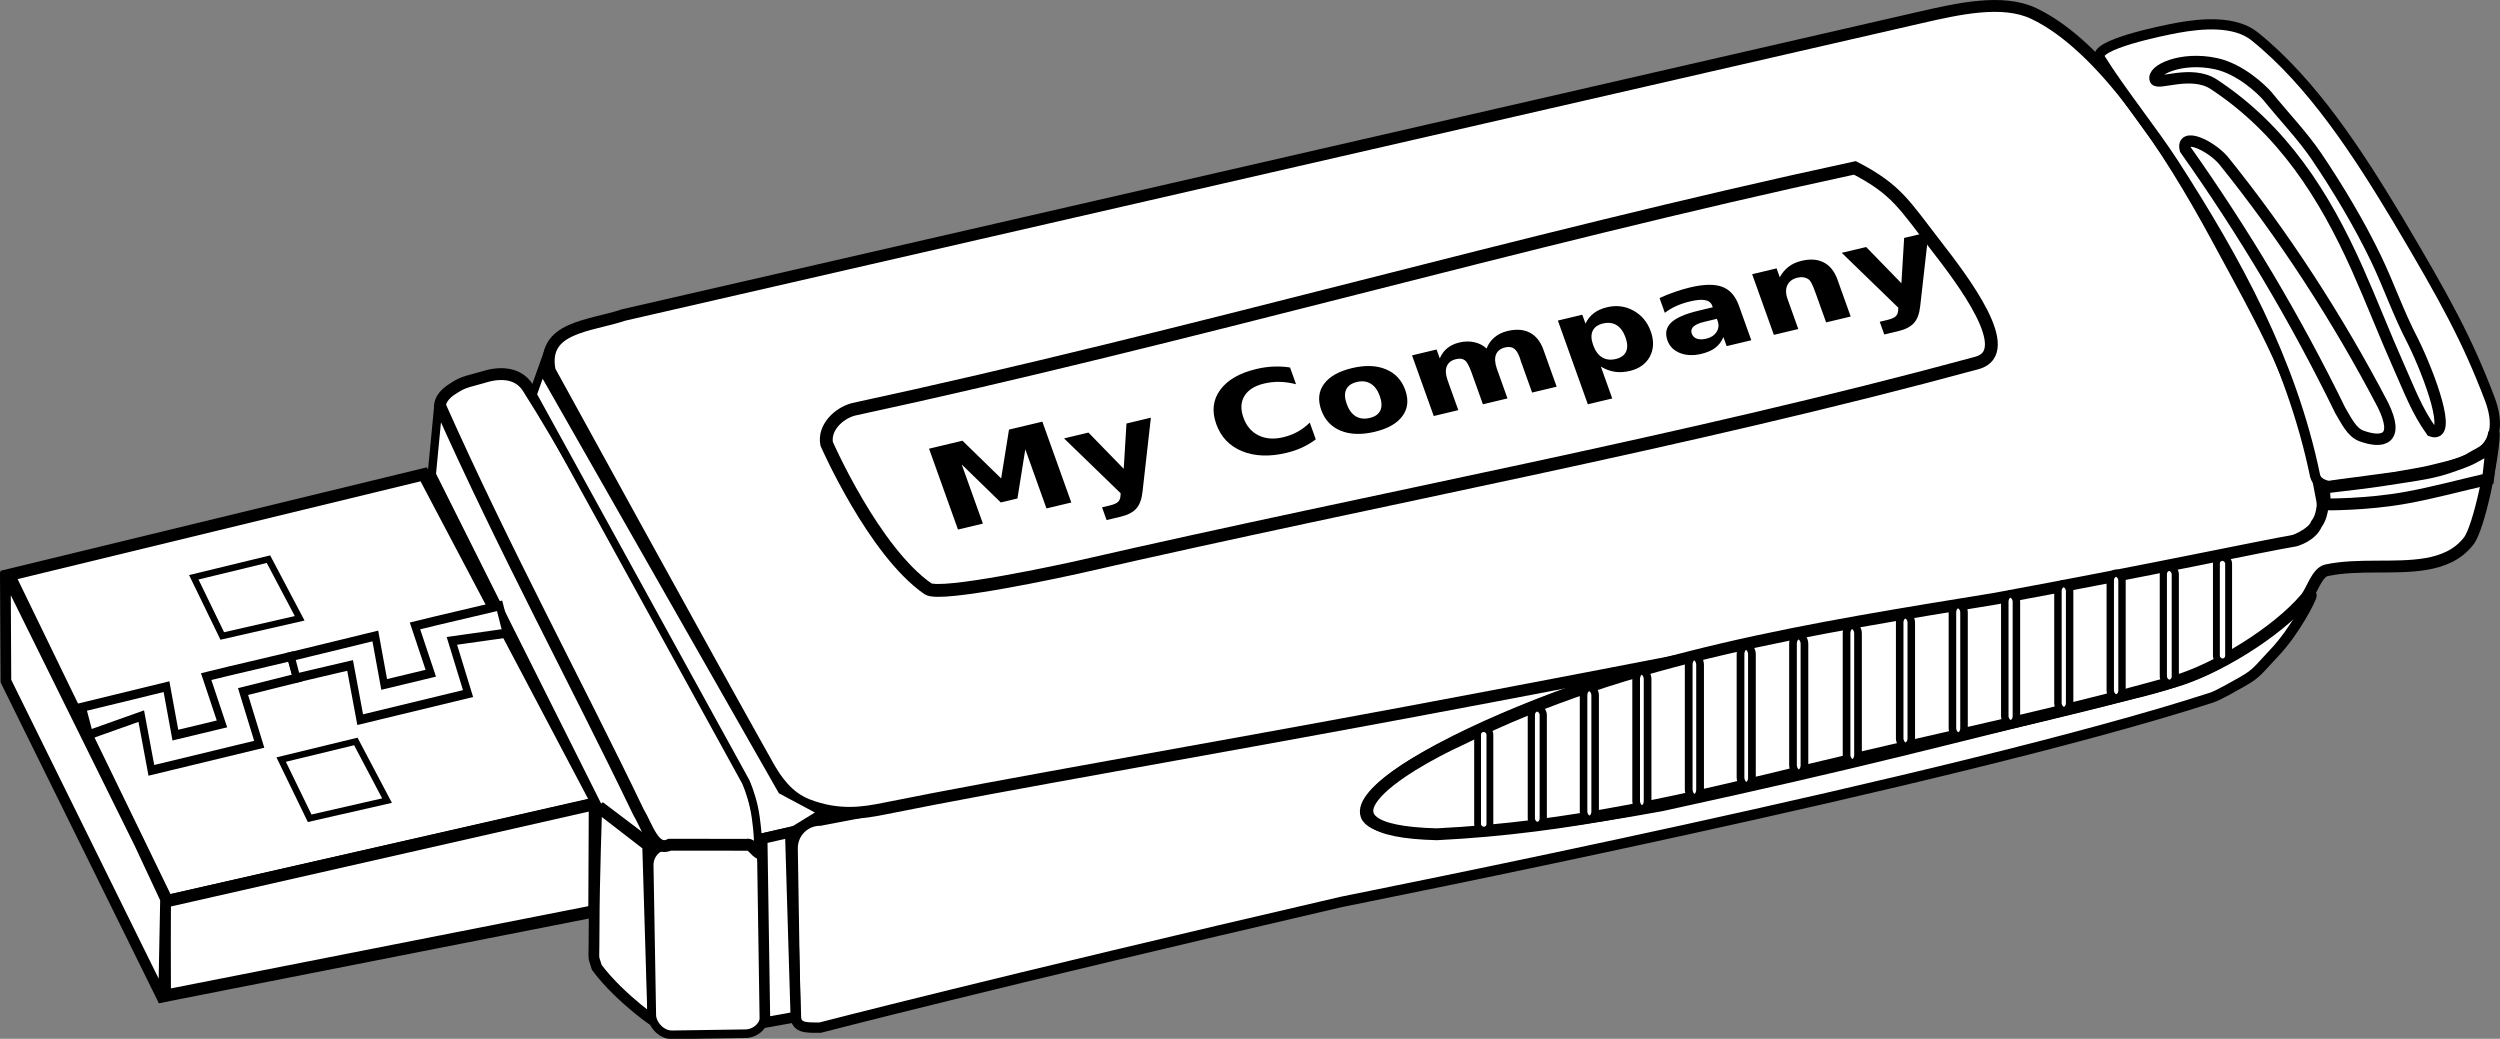 <?xml version="1.0" encoding="UTF-8" standalone="no"?>
<!-- Created with Inkscape (http://www.inkscape.org/) -->
<svg
   xmlns:dc="http://purl.org/dc/elements/1.1/"
   xmlns:cc="http://creativecommons.org/ns#"
   xmlns:rdf="http://www.w3.org/1999/02/22-rdf-syntax-ns#"
   xmlns:svg="http://www.w3.org/2000/svg"
   xmlns="http://www.w3.org/2000/svg"
   xmlns:sodipodi="http://sodipodi.sourceforge.net/DTD/sodipodi-0.dtd"
   xmlns:inkscape="http://www.inkscape.org/namespaces/inkscape"
   version="1.0"
   width="240.905"
   height="100.101"
   id="svg2542"
   sodipodi:version="0.32"
   inkscape:version="0.45+devel"
   sodipodi:docname="flash2.svg"
   inkscape:output_extension="org.inkscape.output.svg.inkscape">
  <rect width="100%" height="100%" fill="#808080" stroke="none"/>
  <sodipodi:namedview
     inkscape:window-height="480"
     inkscape:window-width="640"
     inkscape:pageshadow="2"
     inkscape:pageopacity="0.0"
     guidetolerance="10.0"
     gridtolerance="10.0"
     objecttolerance="10.0"
     borderopacity="1.0"
     bordercolor="#666666"
     pagecolor="#ffffff"
     id="base"
     showgrid="false" />
  <defs
     id="defs2544" />
  <g
     transform="translate(-28.119,-16.597)"
     id="layer1">
    <g
       transform="translate(-400.929,-67.151)"
       id="g2813">
      <path
         d="M 508.079,162.822 L 553.031,154.236 C 553.676,154.236 564.019,152.55 575.41,150.22 C 589.937,147.247 606.17,143.542 606.17,144.365 C 586.866,145.844 559.088,157.918 560.652,162.329 C 561.543,164.842 573.133,164.361 589.178,161.416 C 609.405,157.005 614.346,155.55 634.497,150.619 C 637.442,149.931 640.05,149.086 642.292,147.961 C 648.406,144.895 651.787,140.902 651.794,141.113 C 651.803,141.38 650.211,144.562 648.156,146.711 C 646.713,148.22 646.57,148.62 645.158,149.415 C 644.558,149.753 642.853,150.747 642.15,150.975 C 617.704,158.921 559.083,170.477 558.334,170.651 C 524.796,178.427 508.079,182.773 508.079,182.773 C 506.61,182.773 505.68,182.853 505.68,181.384 L 505.427,165.474 C 505.427,164.005 506.61,162.822 508.079,162.822 z"
         id="path2887"
         style="fill:#ffffff;fill-opacity:1;stroke:#000000;stroke-opacity:1" />
      <path
         d="M 489.163,114.095 L 614.031,85.444 C 617.783,84.586 622.004,83.624 625.009,85.042 C 631.649,88.177 638.086,98.151 642.637,106.568 C 644.718,110.417 646.916,114.35 648.649,118.123 C 651.158,123.587 652.054,127.848 652.831,132.02 C 653.611,136.206 646.678,136.646 645.481,137.051 C 645.481,137.051 641.639,137.74 635.899,138.8 C 633.038,139.328 629.707,139.957 626.141,140.62 C 610.473,143.533 586.837,148.24 564.551,152.402 C 544.615,156.125 525.786,159.336 514.3,161.66 C 512.247,162.076 509.86,162.466 506.87,161.309 C 504.95,160.566 503.843,158.947 503.017,157.478 C 497.239,147.203 482.023,119.477 482.023,119.477 C 481.179,115.219 485.903,115.197 489.163,114.095 z"
         id="path2889"
         style="fill:#ffffff;fill-opacity:1;stroke:#000000;stroke-width:1.142;stroke-opacity:1" />
      <path
         d="M 638.854,86.433 C 641.215,86 644.412,85.724 646.32,87.259 C 651.906,91.754 656.319,98.599 660.074,104.853 C 664.741,112.712 666.792,116.491 668.942,122.121 C 670.693,126.707 667.767,128.209 663.886,129.038 C 660.425,129.777 652.784,132.006 652.14,129.615 C 649.831,118.459 644.527,108.862 638.586,99.619 C 636.534,96.427 633.378,92.542 631.387,89.327 C 630.69,88.058 637.477,86.686 638.854,86.433 z"
         id="path2891"
         style="fill:#ffffff;fill-opacity:1;stroke:#000000;stroke-width:0.982;stroke-opacity:1" />
      <path
         d="M 650.166,135.847 C 650.315,135.823 651.796,135.379 652.262,134.253 C 653.028,133.22 652.863,131.828 652.953,130.734 C 654.183,130.524 658.213,130.03 659.692,129.813 C 661.926,129.436 662.847,129.284 664.182,128.93 C 665.033,128.705 666.353,128.473 667.318,127.807 C 667.5,127.68 668.478,127.255 668.835,126.809 C 669.404,126.097 669.366,125.33 669.358,125.632 C 669.301,127.834 667.964,134.56 666.928,135.891 C 665.906,137.204 664.473,137.81 662.838,138.092 C 659.885,138.602 656.275,138.053 653.249,138.7 C 652.296,138.904 651.833,140.689 651.236,141.395 C 648.398,144.75 642.44,148.326 638.538,149.43 C 627.149,152.65 615.384,155.024 603.822,157.834 C 591.286,160.882 580.487,163.496 567.498,164.14 C 554.152,163.796 563.905,157.7 569.907,154.955 C 585.84,147.03 603.948,144.277 621.314,141.44 C 636.339,138.667 647.188,136.342 650.166,135.847 z"
         id="path2893"
         style="fill:#ffffff;fill-opacity:1;stroke:#000000;stroke-width:1.142;stroke-miterlimit:4;stroke-dasharray:none;stroke-opacity:1" />
      <path
         d="M 643.28,99.178 C 649.157,106.46 654.331,114.469 658.672,122.767 C 660.318,126.114 658.655,126.508 656.595,125.753 C 655.658,125.41 655.141,124.268 654.558,123.299 C 650.259,114.484 645.285,106.143 639.629,98.148 C 639.218,96.476 641.966,97.692 643.28,99.178 z"
         id="path2895"
         style="fill:#ffffff;fill-opacity:1;stroke:#000000;stroke-width:1.097;stroke-miterlimit:4;stroke-opacity:1" />
      <path
         d="M 647.529,92.99 C 649.067,94.896 650.941,96.851 652.29,98.848 C 654.367,101.923 656.436,105.392 658.003,108.662 C 659.307,111.384 660.126,113.885 661.582,116.669 C 663.227,120.016 665.403,126.035 663.343,125.28 C 661.927,123.298 661.186,121.265 660.205,119.073 C 658.941,116.249 657.517,112.597 656.221,109.699 C 653.017,102.531 649.002,96.229 642.371,91.869 C 640.217,90.452 636.955,91.976 636.735,91.425 C 636.367,90.506 639.25,89.155 642.584,89.883 C 644.952,90.399 646.983,92.373 647.529,92.99 z"
         id="path2897"
         style="fill:#ffffff;fill-opacity:1;stroke:#000000;stroke-width:1.097;stroke-miterlimit:4;stroke-opacity:1" />
      <path
         d="M 655.953,130.377 C 658.074,130.123 659.184,129.935 660.817,129.683 C 662.45,129.43 663.65,129.239 665.009,128.777 C 665.643,128.561 666.733,128.202 667.367,127.852 L 669.141,126.873 L 668.802,129.907 C 666.203,130.502 663.624,131.206 661.004,131.69 C 657.096,132.412 653.088,132.354 653.088,132.354 L 652.982,130.733 L 655.953,130.377 z"
         id="path2899"
         style="fill:#ffffff;fill-opacity:1;stroke:#000000;stroke-width:1.142;stroke-miterlimit:4;stroke-opacity:1" />
      <path
         d="M 429.904,139.154 L 469.876,129.455 L 486.588,161.123 L 445.157,170.579 L 429.904,139.154 z"
         id="path2901"
         style="fill:#ffffff;fill-opacity:1;stroke:#000000;stroke-width:1.167;stroke-miterlimit:4;stroke-opacity:1" />
      <path
         d="M 444.912,170.632 L 486.372,161.216 L 486.327,171.554 L 444.931,179.707 L 444.912,170.632 z"
         id="path2903"
         style="fill:#ffffff;fill-opacity:1;stroke:#000000;stroke-width:1.177;stroke-miterlimit:4;stroke-opacity:1" />
      <path
         d="M 429.563,138.879 L 442.5,165.042 L 445,170.393 L 444.811,180.177 L 429.616,149.377 L 429.563,138.879 z"
         id="path2905"
         style="fill:#ffffff;fill-opacity:1;stroke:#000000;stroke-width:1.031;stroke-miterlimit:4;stroke-opacity:1" />
      <path
         d="M 511.266,123.199 C 543.916,116.156 575.137,106.969 607.788,99.926 C 611.838,102.025 612.557,103.496 615.653,107.485 C 618.179,110.74 623.45,117.664 619.545,118.725 C 591.251,126.413 561.974,131.741 533.211,138.34 C 531.72,138.683 519.644,141.303 518.466,140.484 C 513.227,136.845 508.708,126.517 508.708,126.517 C 508.417,125.015 509.789,123.603 511.266,123.199 z"
         id="path2907"
         style="fill:#ffffff;fill-opacity:1;stroke:#000000;stroke-width:1.239;stroke-miterlimit:4;stroke-opacity:1" />
      <path
         d="M 486.553,161.446 L 491.457,165.234 L 491.962,182.015 C 492.946,182.8 488.846,180.063 486.553,176.964 C 486.244,175.867 486.262,176.473 486.286,174.85 C 486.293,174.382 486.3,173.729 486.3,172.797 C 486.3,168.918 486.553,161.446 486.553,161.446 z"
         id="path2909"
         style="fill:#ffffff;fill-opacity:1;stroke:#000000;stroke-width:1.036;stroke-miterlimit:4;stroke-opacity:1" />
      <rect
         width="10.92"
         height="18.291"
         ry="1.928"
         x="488.596"
         y="172.515"
         transform="matrix(1,-1.4968359e-2,1.7261724e-2,1,0,0)"
         id="rect2911"
         style="fill:#ffffff;fill-opacity:1;stroke:#000000;stroke-width:0.828;stroke-miterlimit:4;stroke-dasharray:none;stroke-opacity:1" />
      <path
         d="M 471.697,123.255 L 490.1,161.032 C 490.189,161.258 491.878,164.849 491.692,165.006 L 487.151,161.564 C 486.964,161.72 486.742,161.664 486.653,161.438 L 470.654,129.475 L 471.262,123.129 C 471.449,122.973 471.608,123.029 471.697,123.255 z"
         id="path2913"
         style="fill:#ffffff;fill-opacity:1;stroke:#000000;stroke-width:0.805;stroke-miterlimit:4;stroke-opacity:1" />
      <path
         d="M 471.441,122.827 C 471.556,121.836 472.514,121.312 472.982,121.019 C 473.808,120.5 474.44,120.446 475.742,120.054 C 477.334,119.574 479.005,119.686 479.91,121.099 C 486.127,130.802 501.199,159.09 501.199,159.09 C 501.72,160.178 502.696,164.353 502.358,165.819 C 502.225,166.393 501.464,164.948 501.038,165.153 L 493.581,165.148 C 492.067,165.873 491.416,163.391 490.549,161.956 C 484.561,149.494 477.612,136.686 471.441,122.827 z"
         id="path2915"
         style="fill:#ffffff;fill-opacity:1;stroke:#000000;stroke-width:1.142;stroke-miterlimit:4;stroke-opacity:1" />
      <path
         d="M 481.961,117.358 L 481.502,119.754 L 504.381,159.902 L 508.346,162.02 L 505.56,163.731 L 502.075,164.521 C 502.075,164.521 501.995,162.922 501.706,161.566 C 501.416,160.21 500.917,159.097 500.917,159.097 L 480.388,121.776 L 481.961,117.358 z"
         id="path2917"
         style="fill:#ffffff;fill-opacity:1;stroke:#000000;stroke-width:0.768;stroke-miterlimit:4;stroke-opacity:1" />
      <path
         d="M 502.491,164.568 L 505.202,163.943 L 505.738,181.744 L 502.759,182.28 L 502.491,164.568 z"
         id="path2919"
         style="fill:#ffffff;fill-opacity:1;stroke:#000000;stroke-width:1.02;stroke-miterlimit:4;stroke-opacity:1" />
      <path
         transform="matrix(1.077,-0.257,0.306,0.855,0,0)"
         style="font-size:10.714px;font-style:normal;font-variant:normal;font-weight:normal;font-stretch:normal;text-align:start;line-height:100%;writing-mode:lr-tb;text-anchor:start;fill:#000000;fill-opacity:1;stroke:none;stroke-width:1px;stroke-linecap:butt;stroke-linejoin:miter;stroke-opacity:1;font-family:Century Gothic"
         d="M 404.734,270.177 L 407.725,270.177 L 409.8,275.054 L 411.888,270.177 L 414.872,270.177 L 414.872,279.29 L 412.651,279.29 L 412.651,272.625 L 410.551,277.538 L 409.062,277.538 L 406.962,272.625 L 406.962,279.29 L 404.734,279.29 L 404.734,270.177 M 416.166,272.454 L 418.351,272.454 L 420.188,277.092 L 421.751,272.454 L 423.936,272.454 L 421.061,279.937 C 420.772,280.698 420.435,281.229 420.048,281.53 C 419.666,281.835 419.159,281.987 418.528,281.987 L 417.265,281.987 L 417.265,280.553 L 417.948,280.553 C 418.319,280.553 418.587,280.494 418.754,280.376 C 418.925,280.258 419.057,280.046 419.151,279.741 L 419.212,279.552 L 416.166,272.454 M 436.888,278.789 C 436.457,279.013 436.007,279.182 435.539,279.296 C 435.071,279.41 434.583,279.467 434.074,279.467 C 432.556,279.467 431.354,279.043 430.467,278.197 C 429.58,277.347 429.136,276.195 429.136,274.742 C 429.136,273.286 429.58,272.134 430.467,271.288 C 431.354,270.437 432.556,270.012 434.074,270.012 C 434.583,270.012 435.071,270.069 435.539,270.183 C 436.007,270.297 436.457,270.466 436.888,270.69 L 436.888,272.576 C 436.452,272.279 436.023,272.061 435.6,271.923 C 435.177,271.784 434.731,271.715 434.263,271.715 C 433.425,271.715 432.766,271.984 432.286,272.521 C 431.806,273.058 431.566,273.798 431.566,274.742 C 431.566,275.682 431.806,276.421 432.286,276.958 C 432.766,277.495 433.425,277.764 434.263,277.764 C 434.731,277.764 435.177,277.695 435.6,277.556 C 436.023,277.418 436.452,277.2 436.888,276.903 L 436.888,278.789 M 441.972,273.851 C 441.488,273.851 441.118,274.026 440.861,274.376 C 440.609,274.722 440.483,275.223 440.483,275.878 C 440.483,276.533 440.609,277.035 440.861,277.385 C 441.118,277.731 441.488,277.904 441.972,277.904 C 442.448,277.904 442.812,277.731 443.065,277.385 C 443.317,277.035 443.443,276.533 443.443,275.878 C 443.443,275.223 443.317,274.722 443.065,274.376 C 442.812,274.026 442.448,273.851 441.972,273.851 M 441.972,272.289 C 443.148,272.289 444.066,272.606 444.725,273.241 C 445.388,273.876 445.72,274.755 445.72,275.878 C 445.72,277.001 445.388,277.88 444.725,278.514 C 444.066,279.149 443.148,279.467 441.972,279.467 C 440.792,279.467 439.868,279.149 439.201,278.514 C 438.538,277.88 438.206,277.001 438.206,275.878 C 438.206,274.755 438.538,273.876 439.201,273.241 C 439.868,272.606 440.792,272.289 441.972,272.289 M 453.648,273.589 C 453.925,273.166 454.253,272.844 454.631,272.625 C 455.014,272.401 455.433,272.289 455.888,272.289 C 456.674,272.289 457.272,272.531 457.683,273.015 C 458.094,273.499 458.299,274.203 458.299,275.127 L 458.299,279.29 L 456.102,279.29 L 456.102,275.725 C 456.106,275.672 456.108,275.617 456.108,275.56 C 456.112,275.503 456.114,275.422 456.114,275.316 C 456.114,274.832 456.043,274.482 455.901,274.266 C 455.758,274.047 455.528,273.937 455.211,273.937 C 454.796,273.937 454.474,274.108 454.247,274.449 C 454.023,274.791 453.907,275.286 453.899,275.933 L 453.899,279.29 L 451.701,279.29 L 451.701,275.725 C 451.701,274.968 451.636,274.482 451.506,274.266 C 451.376,274.047 451.144,273.937 450.81,273.937 C 450.391,273.937 450.068,274.11 449.84,274.456 C 449.612,274.797 449.498,275.288 449.498,275.927 L 449.498,279.29 L 447.301,279.29 L 447.301,272.454 L 449.498,272.454 L 449.498,273.455 C 449.766,273.068 450.074,272.777 450.42,272.582 C 450.769,272.386 451.154,272.289 451.573,272.289 C 452.045,272.289 452.462,272.403 452.824,272.631 C 453.187,272.858 453.461,273.178 453.648,273.589 M 462.535,278.301 L 462.535,281.89 L 460.35,281.89 L 460.35,272.454 L 462.535,272.454 L 462.535,273.455 C 462.836,273.056 463.17,272.763 463.536,272.576 C 463.902,272.384 464.324,272.289 464.8,272.289 C 465.642,272.289 466.334,272.625 466.875,273.296 C 467.416,273.963 467.687,274.824 467.687,275.878 C 467.687,276.932 467.416,277.794 466.875,278.466 C 466.334,279.133 465.642,279.467 464.8,279.467 C 464.324,279.467 463.902,279.373 463.536,279.186 C 463.17,278.995 462.836,278.7 462.535,278.301 M 463.988,273.876 C 463.52,273.876 463.16,274.049 462.908,274.395 C 462.659,274.736 462.535,275.231 462.535,275.878 C 462.535,276.525 462.659,277.021 462.908,277.367 C 463.16,277.709 463.52,277.88 463.988,277.88 C 464.456,277.88 464.812,277.709 465.056,277.367 C 465.304,277.025 465.428,276.529 465.428,275.878 C 465.428,275.227 465.304,274.73 465.056,274.388 C 464.812,274.047 464.456,273.876 463.988,273.876 M 472.374,276.213 C 471.918,276.213 471.575,276.291 471.343,276.445 C 471.115,276.6 471.001,276.828 471.001,277.129 C 471.001,277.406 471.092,277.623 471.276,277.782 C 471.463,277.937 471.721,278.014 472.051,278.014 C 472.462,278.014 472.808,277.868 473.088,277.575 C 473.369,277.277 473.509,276.907 473.509,276.464 L 473.509,276.213 L 472.374,276.213 M 475.713,275.389 L 475.713,279.29 L 473.509,279.29 L 473.509,278.276 C 473.216,278.691 472.887,278.995 472.521,279.186 C 472.154,279.373 471.709,279.467 471.184,279.467 C 470.476,279.467 469.9,279.261 469.457,278.85 C 469.017,278.435 468.797,277.898 468.797,277.239 C 468.797,276.437 469.072,275.849 469.621,275.475 C 470.175,275.101 471.042,274.913 472.222,274.913 L 473.509,274.913 L 473.509,274.742 C 473.509,274.397 473.373,274.144 473.101,273.986 C 472.828,273.823 472.403,273.741 471.825,273.741 C 471.357,273.741 470.922,273.788 470.519,273.882 C 470.116,273.975 469.741,274.116 469.396,274.303 L 469.396,272.637 C 469.864,272.523 470.334,272.437 470.806,272.38 C 471.278,272.319 471.75,272.289 472.222,272.289 C 473.454,272.289 474.344,272.533 474.889,273.021 C 475.438,273.505 475.713,274.295 475.713,275.389 M 484.606,275.127 L 484.606,279.29 L 482.408,279.29 L 482.408,278.612 L 482.408,276.104 C 482.408,275.514 482.394,275.107 482.366,274.883 C 482.341,274.659 482.297,274.494 482.231,274.388 C 482.146,274.246 482.03,274.136 481.884,274.059 C 481.737,273.977 481.57,273.937 481.383,273.937 C 480.927,273.937 480.569,274.114 480.309,274.468 C 480.048,274.818 479.918,275.304 479.918,275.927 L 479.918,279.29 L 477.733,279.29 L 477.733,272.454 L 479.918,272.454 L 479.918,273.455 C 480.248,273.056 480.598,272.763 480.968,272.576 C 481.338,272.384 481.747,272.289 482.195,272.289 C 482.984,272.289 483.582,272.531 483.989,273.015 C 484.4,273.499 484.606,274.203 484.606,275.127 M 485.747,272.454 L 487.932,272.454 L 489.769,277.092 L 491.332,272.454 L 493.517,272.454 L 490.642,279.937 C 490.353,280.698 490.016,281.229 489.629,281.53 C 489.247,281.835 488.74,281.987 488.109,281.987 L 486.846,281.987 L 486.846,280.553 L 487.529,280.553 C 487.9,280.553 488.168,280.494 488.335,280.376 C 488.506,280.258 488.638,280.046 488.732,279.741 L 488.793,279.552 L 485.747,272.454"
         id="text2921" />
      <rect
         width="1.116"
         height="12.701"
         ry="0.744"
         x="581.643"
         y="149.993"
         id="rect2925"
         style="fill:#ffffff;fill-opacity:1;stroke:#000000;stroke-width:0.727;stroke-miterlimit:4;stroke-dasharray:none;stroke-opacity:1" />
      <rect
         width="1.103"
         height="13.307"
         ry="0.779"
         x="586.711"
         y="148.397"
         id="rect2927"
         style="fill:#ffffff;fill-opacity:1;stroke:#000000;stroke-width:0.74;stroke-miterlimit:4;stroke-dasharray:none;stroke-opacity:1" />
      <rect
         width="1.147"
         height="11.305"
         ry="0.662"
         x="576.611"
         y="151.977"
         id="rect2929"
         style="fill:#ffffff;fill-opacity:1;stroke:#000000;stroke-width:0.695;stroke-miterlimit:4;stroke-dasharray:none;stroke-opacity:1" />
      <rect
         width="1.096"
         height="13.626"
         ry="0.798"
         x="591.775"
         y="147.002"
         id="rect2931"
         style="fill:#ffffff;fill-opacity:1;stroke:#000000;stroke-width:0.746;stroke-miterlimit:4;stroke-dasharray:none;stroke-opacity:1" />
      <rect
         width="1.1"
         height="13.467"
         ry="0.788"
         x="596.768"
         y="146.001"
         id="rect2933"
         style="fill:#ffffff;fill-opacity:1;stroke:#000000;stroke-width:0.743;stroke-miterlimit:4;stroke-dasharray:none;stroke-opacity:1" />
      <rect
         width="1.104"
         height="13.261"
         ry="0.776"
         x="601.825"
         y="144.999"
         id="rect2935"
         style="fill:#ffffff;fill-opacity:1;stroke:#000000;stroke-width:0.739;stroke-miterlimit:4;stroke-dasharray:none;stroke-opacity:1" />
      <rect
         width="1.104"
         height="13.261"
         ry="0.776"
         x="606.986"
         y="143.999"
         id="rect2937"
         style="fill:#ffffff;fill-opacity:1;stroke:#000000;stroke-width:0.739;stroke-miterlimit:4;stroke-dasharray:none;stroke-opacity:1" />
      <rect
         width="1.117"
         height="12.652"
         ry="0.741"
         x="612.106"
         y="142.992"
         id="rect2939"
         style="fill:#ffffff;fill-opacity:1;stroke:#000000;stroke-width:0.726;stroke-miterlimit:4;stroke-dasharray:none;stroke-opacity:1" />
      <rect
         width="1.117"
         height="12.652"
         ry="0.741"
         x="617.188"
         y="142.014"
         id="rect2941"
         style="fill:#ffffff;fill-opacity:1;stroke:#000000;stroke-width:0.726;stroke-miterlimit:4;stroke-dasharray:none;stroke-opacity:1" />
      <rect
         width="1.12"
         height="12.49"
         ry="0.731"
         x="622.233"
         y="140.99"
         id="rect2943"
         style="fill:#ffffff;fill-opacity:1;stroke:#000000;stroke-width:0.722;stroke-miterlimit:4;stroke-dasharray:none;stroke-opacity:1" />
      <rect
         width="1.126"
         height="12.225"
         ry="0.716"
         x="627.355"
         y="139.988"
         id="rect2945"
         style="fill:#ffffff;fill-opacity:1;stroke:#000000;stroke-width:0.716;stroke-miterlimit:4;stroke-dasharray:none;stroke-opacity:1" />
      <rect
         width="1.131"
         height="12.009"
         ry="0.703"
         x="632.397"
         y="138.985"
         id="rect2947"
         style="fill:#ffffff;fill-opacity:1;stroke:#000000;stroke-width:0.711;stroke-miterlimit:4;stroke-dasharray:none;stroke-opacity:1" />
      <rect
         width="1.151"
         height="11.154"
         ry="0.653"
         x="637.512"
         y="138.427"
         id="rect2949"
         style="fill:#ffffff;fill-opacity:1;stroke:#000000;stroke-width:0.692;stroke-miterlimit:4;stroke-dasharray:none;stroke-opacity:1" />
      <rect
         width="1.178"
         height="10.071"
         ry="0.59"
         x="642.624"
         y="137.462"
         id="rect2951"
         style="fill:#ffffff;fill-opacity:1;stroke:#000000;stroke-width:0.665;stroke-miterlimit:4;stroke-dasharray:none;stroke-opacity:1" />
      <rect
         width="1.185"
         height="9.78"
         ry="0.573"
         x="571.432"
         y="153.958"
         id="rect2953"
         style="fill:#ffffff;fill-opacity:1;stroke:#000000;stroke-width:0.657;stroke-miterlimit:4;stroke-dasharray:none;stroke-opacity:1" />
      <path
         d="M 447.722,139.376 L 454.917,137.63 L 457.925,143.33 L 450.467,145.032 L 447.722,139.376 z"
         id="path2955"
         style="fill:#ffffff;fill-opacity:1;stroke:#000000;stroke-width:0.63;stroke-miterlimit:4;stroke-dasharray:none;stroke-opacity:1" />
      <path
         d="M 456.141,156.942 L 463.336,155.196 L 466.344,160.896 L 458.887,162.598 L 456.141,156.942 z"
         id="path2957"
         style="fill:#ffffff;fill-opacity:1;stroke:#000000;stroke-width:0.63;stroke-miterlimit:4;stroke-dasharray:none;stroke-opacity:1" />
      <g
         transform="matrix(1.001,0,0,1.218,332.361,-17.492)"
         id="g19085">
        <path
           d="M 105.185,141.24 L 110.19,139.777 L 111.161,144.066 L 121.545,142.002 L 119.988,137.832 L 125.186,136.763 L 124.582,135.059 L 118.494,136.238 L 116.438,136.651 L 117.959,140.392 L 113.471,141.279 L 112.619,137.445 L 109.525,138.067 L 104.495,139.072 L 105.185,141.24 z"
           id="path19087"
           style="fill:#ffffff;fill-opacity:1;stroke:#000000;stroke-width:0.724;stroke-miterlimit:4;stroke-opacity:1" />
        <path
           d="M 125.137,136.76 L 130.292,135.767 L 131.264,140.056 L 141.648,137.992 L 140.091,133.822 L 145.354,133.211 L 144.684,131.049 L 138.596,132.228 L 136.54,132.64 L 138.061,136.382 L 133.573,137.269 L 132.721,133.435 L 129.627,134.057 L 124.597,135.062 L 125.137,136.76 z"
           id="path19089"
           style="fill:#ffffff;fill-opacity:1;stroke:#000000;stroke-width:0.724;stroke-miterlimit:4;stroke-opacity:1" />
      </g>
    </g>
  </g>
</svg>

